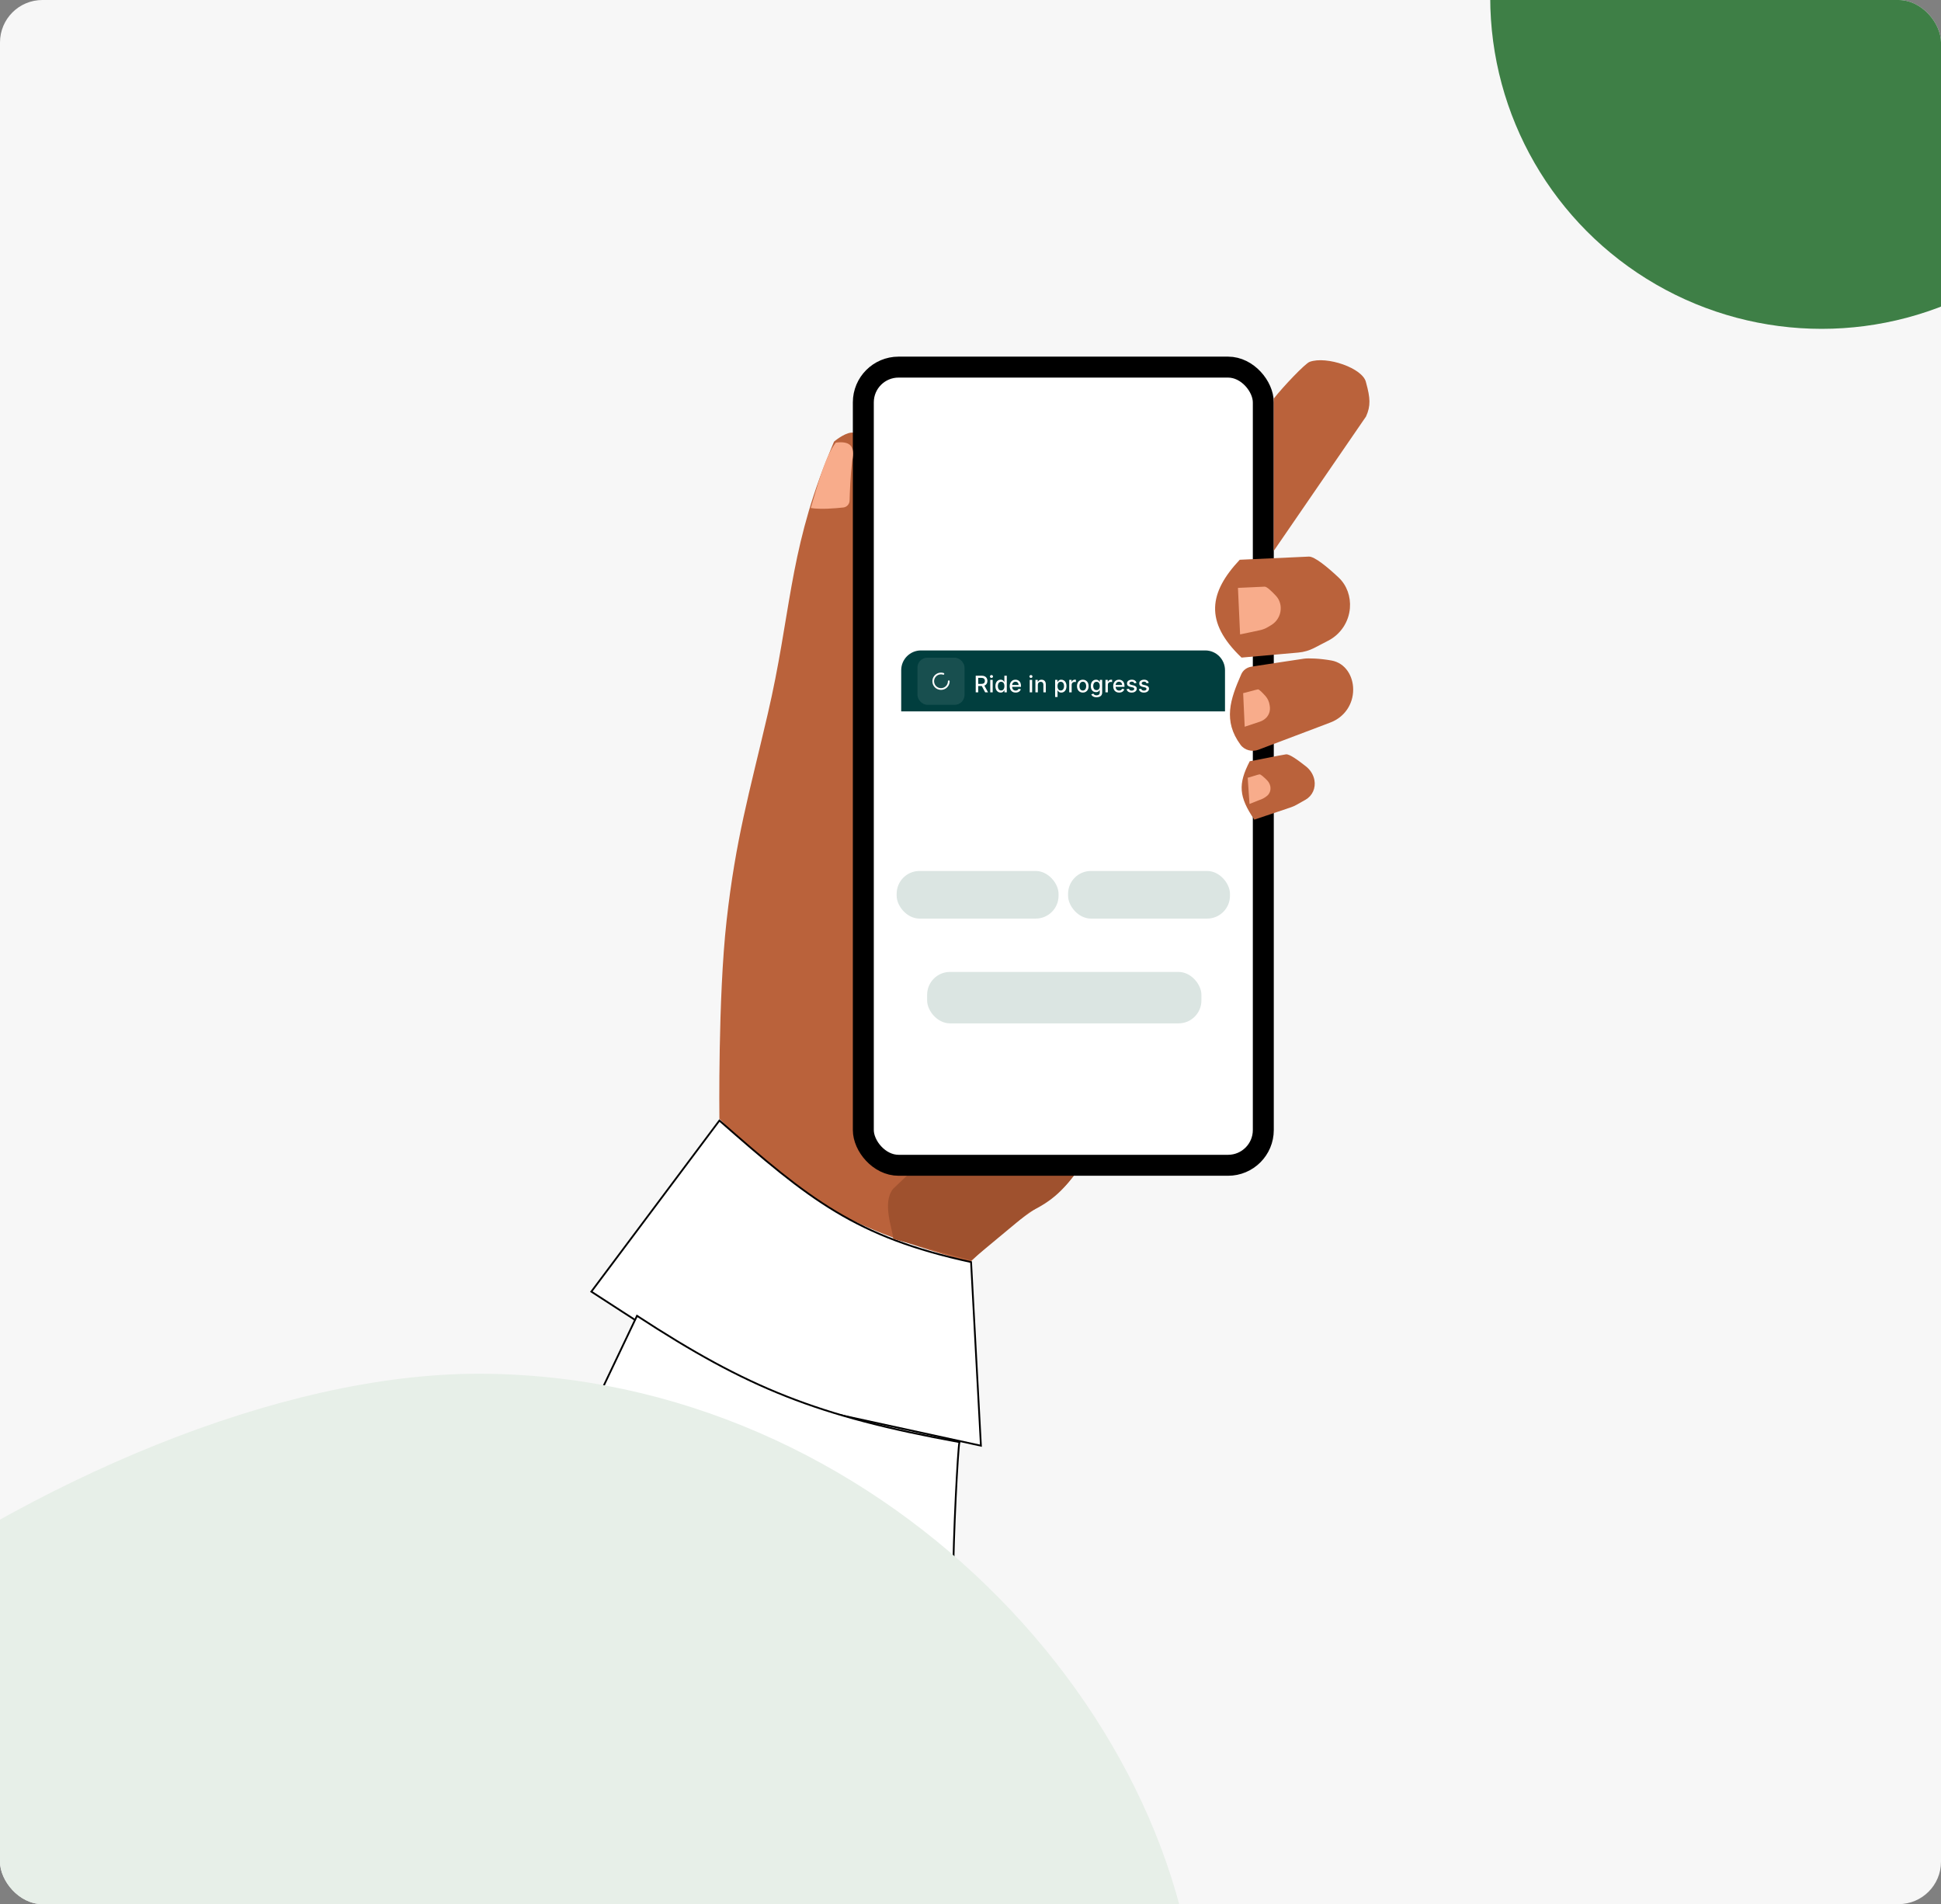 <svg width="366" height="359" viewBox="0 0 366 359" fill="none" xmlns="http://www.w3.org/2000/svg">
<rect x="0" y="0" width="366" height="359" fill="#808080" stroke="none"/>
<g clip-path="url(#clip0_43_4325)">
<rect width="366" height="359" rx="8" fill="#F7F7F7"/>
<circle cx="343.5" cy="-0.5" r="62.5" fill="#3E7F46"/>
<path d="M144.772 134.594C149.1 116.006 148.739 104.723 155.749 86.971C156.324 85.513 157.269 83.256 157.269 83.256C157.269 83.256 159.07 81.721 160.477 81.567C162.896 81.302 165.712 84.945 165.712 84.945L167.232 105.21C167.232 105.21 165.037 135.607 167.232 141.856C167.569 153.176 167.076 163.134 167.076 163.134L204.385 218.526C202.285 222.539 200.311 224.624 195.097 227.983C190.242 231.324 187.583 233.531 182.938 237.946C160.93 231.799 150.239 226.304 135.652 210.926C135.652 210.926 135.372 188.154 137.004 173.605C138.74 158.121 141.238 149.769 144.772 134.594Z" fill="#BA623B"/>
<path d="M111.504 243.519L135.653 211.264C152.63 226.179 161.322 233.218 183.107 237.946L184.965 272.566L156.256 266.317C137.067 260.836 128.093 254.196 111.504 243.519Z" fill="white" stroke="black" stroke-width="0.338"/>
<path d="M179.73 298.066C179.74 289.849 180.624 272.975 180.912 271.891C154.04 266.991 141.02 261.715 120.116 248.079L96.305 298.066H179.73Z" fill="white" stroke="black" stroke-width="0.338"/>
<path d="M166.389 139.011C166.389 139.011 166.558 110.302 166.558 109.627L162.505 140.531C162.616 145.017 162.921 147.531 163.518 152.015C164.663 156.245 165.402 158.878 166.895 162.147C167.176 154.598 167.489 150.364 167.064 142.726C167.033 141.164 166.389 139.011 166.389 139.011Z" fill="#ECA26A"/>
<path d="M168.415 224.125C166.22 226.827 168.415 231.961 168.415 233.582L183.108 237.635L194.085 228.515C198.668 226.365 200.711 224.13 203.542 220.24L175.002 217.876L168.415 224.125Z" fill="#9F512E"/>
<rect x="162.791" y="69.214" width="75.421" height="150.483" rx="6.644" fill="white"/>
<rect x="162.791" y="69.214" width="75.421" height="150.483" rx="6.644" stroke="black" stroke-width="3.951"/>
<rect x="174.823" y="183.244" width="51.717" height="9.697" rx="4.31" fill="#DBE5E2"/>
<rect x="169.076" y="164.209" width="30.528" height="8.979" rx="4.31" fill="#DBE5E2"/>
<rect x="201.399" y="164.209" width="30.528" height="8.979" rx="4.31" fill="#DBE5E2"/>
<path d="M185.22 131.032V126.516H186.476V131.032H185.22ZM183.589 129.404V128.144H188.104V129.404H183.589Z" fill="#3E7F46"/>
<path d="M195.21 127.901V128.524H188.849V127.901H195.21ZM195.21 129.248V129.871H188.849V129.248H195.21ZM194.752 125.568V131.955H193.445L190.904 128.269H190.86V131.955H189.319V125.568H190.645L193.161 129.248H193.214V125.568H194.752ZM198.232 132.042C197.882 132.042 197.548 131.986 197.227 131.874C196.907 131.759 196.623 131.578 196.373 131.331C196.124 131.081 195.927 130.755 195.784 130.352C195.64 129.946 195.57 129.453 195.572 128.87C195.574 128.344 195.638 127.873 195.765 127.455C195.892 127.035 196.073 126.678 196.308 126.385C196.545 126.092 196.827 125.868 197.156 125.715C197.486 125.559 197.855 125.481 198.263 125.481C198.71 125.481 199.104 125.568 199.445 125.743C199.788 125.915 200.062 126.148 200.268 126.441C200.474 126.732 200.595 127.057 200.633 127.414H199.114C199.068 127.212 198.968 127.06 198.812 126.956C198.658 126.85 198.475 126.797 198.263 126.797C197.872 126.797 197.58 126.966 197.387 127.305C197.195 127.644 197.098 128.097 197.093 128.665H197.134C197.221 128.473 197.347 128.309 197.511 128.172C197.676 128.035 197.864 127.93 198.076 127.857C198.29 127.782 198.516 127.745 198.756 127.745C199.138 127.745 199.476 127.833 199.769 128.01C200.062 128.186 200.292 128.429 200.458 128.736C200.625 129.042 200.707 129.392 200.705 129.787C200.707 130.232 200.603 130.625 200.393 130.966C200.183 131.305 199.892 131.569 199.52 131.758C199.149 131.947 198.72 132.042 198.232 132.042ZM198.222 130.857C198.411 130.857 198.581 130.812 198.731 130.723C198.88 130.633 198.998 130.512 199.083 130.358C199.168 130.204 199.21 130.031 199.208 129.837C199.21 129.642 199.168 129.468 199.083 129.316C199 129.165 198.883 129.044 198.734 128.955C198.586 128.865 198.417 128.821 198.225 128.821C198.086 128.821 197.956 128.847 197.836 128.899C197.715 128.95 197.61 129.023 197.521 129.117C197.433 129.208 197.365 129.316 197.315 129.441C197.265 129.564 197.239 129.697 197.237 129.84C197.239 130.029 197.283 130.201 197.368 130.355C197.453 130.509 197.569 130.631 197.717 130.723C197.865 130.812 198.033 130.857 198.222 130.857ZM202.767 131.081L202.739 131.428C202.714 131.714 202.663 131.994 202.586 132.266C202.511 132.541 202.431 132.787 202.346 133.006C202.261 133.224 202.193 133.393 202.143 133.514H201.183C201.216 133.393 201.261 133.224 201.317 133.006C201.375 132.787 201.429 132.541 201.479 132.266C201.529 131.992 201.557 131.713 201.563 131.431L201.57 131.081H202.767ZM203.79 131.955L206.365 126.853V126.812H203.353V125.568H207.962V126.822L205.377 131.955H203.79ZM211.036 132.042C210.57 132.042 210.156 131.958 209.795 131.789C209.433 131.621 209.147 131.389 208.937 131.094C208.729 130.799 208.621 130.46 208.613 130.077H210.11C210.122 130.312 210.218 130.501 210.397 130.645C210.575 130.786 210.788 130.857 211.036 130.857C211.229 130.857 211.401 130.814 211.55 130.729C211.7 130.644 211.818 130.524 211.903 130.37C211.988 130.214 212.03 130.036 212.027 129.834C212.03 129.628 211.987 129.448 211.9 129.295C211.814 129.141 211.696 129.021 211.544 128.936C211.394 128.849 211.222 128.805 211.026 128.805C210.841 128.803 210.666 128.843 210.499 128.927C210.335 129.01 210.21 129.123 210.125 129.266L208.762 129.011L209.04 125.568H213.138V126.812H210.309L210.163 128.318H210.2C210.306 128.142 210.477 127.996 210.711 127.882C210.948 127.765 211.218 127.707 211.519 127.707C211.902 127.707 212.243 127.797 212.542 127.975C212.843 128.152 213.08 128.397 213.253 128.711C213.428 129.025 213.515 129.385 213.515 129.79C213.515 130.229 213.411 130.618 213.203 130.957C212.997 131.296 212.708 131.562 212.336 131.755C211.966 131.946 211.533 132.042 211.036 132.042ZM216.871 132.111C216.314 132.111 215.833 131.978 215.43 131.714C215.027 131.448 214.716 131.067 214.498 130.57C214.279 130.071 214.171 129.471 214.173 128.771C214.176 128.07 214.285 127.475 214.501 126.987C214.719 126.496 215.029 126.123 215.43 125.867C215.833 125.61 216.314 125.481 216.871 125.481C217.428 125.481 217.908 125.61 218.312 125.867C218.717 126.123 219.029 126.496 219.247 126.987C219.465 127.478 219.574 128.072 219.571 128.771C219.571 129.473 219.462 130.074 219.244 130.573C219.026 131.072 218.715 131.454 218.312 131.718C217.91 131.98 217.43 132.111 216.871 132.111ZM216.871 130.848C217.204 130.848 217.473 130.678 217.679 130.339C217.884 129.998 217.986 129.475 217.984 128.771C217.984 128.309 217.937 127.929 217.844 127.629C217.75 127.328 217.62 127.103 217.454 126.956C217.288 126.808 217.093 126.734 216.871 126.734C216.54 126.734 216.273 126.902 216.069 127.236C215.866 127.569 215.763 128.08 215.761 128.771C215.759 129.238 215.803 129.626 215.895 129.934C215.988 130.242 216.119 130.471 216.288 130.623C216.456 130.773 216.651 130.848 216.871 130.848Z" fill="#3E7F46"/>
<path d="M169.934 126.359C169.934 124.299 171.604 122.63 173.663 122.63H227.261C229.32 122.63 230.99 124.299 230.99 126.359V134.123H169.934V126.359Z" fill="#013E3E"/>
<rect x="172.999" y="124" width="8.879" height="8.879" rx="1.864" fill="white" fill-opacity="0.09"/>
<g clip-path="url(#clip1_43_4325)">
<path d="M178.904 128.44C178.904 128.749 178.806 129.051 178.624 129.301C178.442 129.551 178.186 129.738 177.891 129.833C177.597 129.929 177.28 129.929 176.986 129.833C176.691 129.738 176.435 129.551 176.253 129.301C176.071 129.051 175.973 128.749 175.973 128.44C175.973 128.13 176.071 127.829 176.253 127.578C176.435 127.328 176.691 127.142 176.986 127.046C177.28 126.95 177.597 126.95 177.891 127.046" stroke="white" stroke-width="0.326" stroke-linecap="round" stroke-linejoin="round"/>
</g>
<path d="M183.984 130.529V127.395H185.102C185.345 127.395 185.546 127.437 185.706 127.52C185.867 127.604 185.988 127.72 186.067 127.868C186.147 128.015 186.187 128.185 186.187 128.377C186.187 128.569 186.147 128.738 186.066 128.884C185.986 129.029 185.866 129.142 185.705 129.222C185.545 129.303 185.343 129.343 185.1 129.343H184.254V128.936H185.057C185.21 128.936 185.335 128.914 185.431 128.87C185.528 128.826 185.599 128.763 185.644 128.679C185.688 128.595 185.711 128.495 185.711 128.377C185.711 128.259 185.688 128.157 185.642 128.07C185.597 127.983 185.526 127.917 185.429 127.871C185.333 127.824 185.207 127.8 185.051 127.8H184.457V130.529H183.984ZM185.532 129.115L186.306 130.529H185.767L185.008 129.115H185.532ZM186.726 130.529V128.179H187.183V130.529H186.726ZM186.957 127.816C186.877 127.816 186.809 127.789 186.752 127.736C186.695 127.682 186.667 127.618 186.667 127.543C186.667 127.468 186.695 127.404 186.752 127.351C186.809 127.296 186.877 127.269 186.957 127.269C187.036 127.269 187.104 127.296 187.16 127.351C187.217 127.404 187.246 127.468 187.246 127.543C187.246 127.618 187.217 127.682 187.16 127.736C187.104 127.789 187.036 127.816 186.957 127.816ZM188.679 130.575C188.489 130.575 188.32 130.527 188.171 130.43C188.023 130.332 187.906 130.193 187.822 130.012C187.738 129.83 187.696 129.613 187.696 129.358C187.696 129.104 187.739 128.887 187.823 128.707C187.909 128.526 188.026 128.388 188.175 128.292C188.324 128.196 188.493 128.148 188.682 128.148C188.828 128.148 188.945 128.172 189.034 128.221C189.124 128.269 189.193 128.325 189.242 128.39C189.292 128.454 189.331 128.511 189.358 128.56H189.386V127.395H189.843V130.529H189.397V130.164H189.358C189.331 130.214 189.291 130.271 189.239 130.335C189.188 130.399 189.118 130.455 189.028 130.503C188.938 130.551 188.822 130.575 188.679 130.575ZM188.78 130.185C188.911 130.185 189.023 130.15 189.113 130.081C189.205 130.01 189.275 129.913 189.322 129.789C189.37 129.664 189.394 129.519 189.394 129.354C189.394 129.191 189.37 129.048 189.323 128.925C189.276 128.803 189.207 128.708 189.117 128.639C189.026 128.571 188.913 128.537 188.78 128.537C188.642 128.537 188.527 128.572 188.435 128.644C188.344 128.715 188.274 128.813 188.227 128.936C188.181 129.06 188.158 129.199 188.158 129.354C188.158 129.511 188.182 129.652 188.229 129.778C188.276 129.903 188.345 130.003 188.437 130.076C188.53 130.149 188.644 130.185 188.78 130.185ZM191.51 130.577C191.278 130.577 191.079 130.527 190.911 130.428C190.745 130.328 190.616 130.188 190.526 130.007C190.436 129.826 190.391 129.613 190.391 129.369C190.391 129.128 190.436 128.916 190.526 128.733C190.616 128.549 190.743 128.406 190.905 128.302C191.068 128.199 191.259 128.148 191.478 128.148C191.61 128.148 191.739 128.17 191.863 128.214C191.988 128.258 192.1 128.326 192.198 128.42C192.297 128.514 192.376 128.636 192.433 128.786C192.49 128.935 192.518 129.116 192.518 129.329V129.492H190.65V129.149H192.07C192.07 129.028 192.045 128.922 191.996 128.829C191.947 128.735 191.879 128.661 191.79 128.607C191.702 128.553 191.599 128.526 191.481 128.526C191.352 128.526 191.24 128.558 191.144 128.621C191.049 128.683 190.976 128.765 190.924 128.866C190.873 128.966 190.847 129.074 190.847 129.192V129.46C190.847 129.617 190.875 129.75 190.93 129.86C190.986 129.971 191.064 130.055 191.164 130.113C191.264 130.17 191.381 130.199 191.514 130.199C191.601 130.199 191.68 130.186 191.752 130.162C191.823 130.136 191.885 130.099 191.937 130.049C191.989 129.999 192.029 129.937 192.056 129.864L192.489 129.942C192.455 130.069 192.392 130.181 192.303 130.277C192.214 130.372 192.102 130.446 191.967 130.499C191.834 130.551 191.681 130.577 191.51 130.577ZM194.167 130.529V128.179H194.624V130.529H194.167ZM194.398 127.816C194.318 127.816 194.25 127.789 194.193 127.736C194.137 127.682 194.109 127.618 194.109 127.543C194.109 127.468 194.137 127.404 194.193 127.351C194.25 127.296 194.318 127.269 194.398 127.269C194.477 127.269 194.545 127.296 194.601 127.351C194.658 127.404 194.687 127.468 194.687 127.543C194.687 127.618 194.658 127.682 194.601 127.736C194.545 127.789 194.477 127.816 194.398 127.816ZM195.698 129.134V130.529H195.24V128.179H195.679V128.561H195.708C195.762 128.437 195.847 128.337 195.962 128.261C196.079 128.186 196.225 128.148 196.402 128.148C196.562 128.148 196.702 128.182 196.822 128.249C196.943 128.315 197.036 128.414 197.102 128.546C197.169 128.677 197.202 128.84 197.202 129.034V130.529H196.744V129.089C196.744 128.919 196.7 128.786 196.611 128.69C196.522 128.593 196.401 128.544 196.245 128.544C196.139 128.544 196.045 128.567 195.962 128.613C195.881 128.659 195.816 128.726 195.768 128.815C195.721 128.903 195.698 129.009 195.698 129.134ZM198.956 131.411V128.179H199.403V128.56H199.441C199.468 128.511 199.506 128.454 199.556 128.39C199.606 128.325 199.676 128.269 199.764 128.221C199.853 128.172 199.97 128.148 200.116 128.148C200.306 128.148 200.475 128.196 200.624 128.292C200.773 128.388 200.89 128.526 200.975 128.707C201.061 128.887 201.103 129.104 201.103 129.358C201.103 129.613 201.061 129.83 200.976 130.012C200.892 130.193 200.775 130.332 200.628 130.43C200.48 130.527 200.311 130.575 200.121 130.575C199.978 130.575 199.861 130.551 199.77 130.503C199.681 130.455 199.61 130.399 199.559 130.335C199.508 130.271 199.469 130.214 199.441 130.164H199.414V131.411H198.956ZM199.405 129.354C199.405 129.519 199.429 129.664 199.477 129.789C199.525 129.913 199.594 130.01 199.685 130.081C199.776 130.15 199.887 130.185 200.018 130.185C200.155 130.185 200.269 130.149 200.361 130.076C200.453 130.003 200.522 129.903 200.569 129.778C200.617 129.652 200.641 129.511 200.641 129.354C200.641 129.199 200.618 129.06 200.571 128.936C200.525 128.813 200.456 128.715 200.363 128.644C200.271 128.572 200.156 128.537 200.018 128.537C199.886 128.537 199.774 128.571 199.682 128.639C199.591 128.708 199.522 128.803 199.475 128.925C199.428 129.048 199.405 129.191 199.405 129.354ZM201.616 130.529V128.179H202.058V128.552H202.083C202.126 128.425 202.201 128.326 202.309 128.253C202.419 128.18 202.542 128.143 202.68 128.143C202.708 128.143 202.742 128.144 202.781 128.146C202.821 128.148 202.852 128.151 202.874 128.154V128.592C202.856 128.587 202.823 128.581 202.776 128.575C202.729 128.568 202.682 128.564 202.635 128.564C202.527 128.564 202.431 128.587 202.346 128.633C202.263 128.678 202.196 128.741 202.147 128.821C202.098 128.901 202.074 128.992 202.074 129.094V130.529H201.616ZM204.176 130.577C203.956 130.577 203.764 130.526 203.599 130.425C203.435 130.324 203.307 130.183 203.217 130.001C203.126 129.82 203.08 129.607 203.08 129.365C203.08 129.121 203.126 128.908 203.217 128.725C203.307 128.542 203.435 128.4 203.599 128.299C203.764 128.198 203.956 128.148 204.176 128.148C204.397 128.148 204.589 128.198 204.753 128.299C204.918 128.4 205.045 128.542 205.136 128.725C205.227 128.908 205.272 129.121 205.272 129.365C205.272 129.607 205.227 129.82 205.136 130.001C205.045 130.183 204.918 130.324 204.753 130.425C204.589 130.526 204.397 130.577 204.176 130.577ZM204.178 130.193C204.321 130.193 204.439 130.155 204.533 130.079C204.627 130.004 204.696 129.903 204.741 129.778C204.787 129.652 204.81 129.514 204.81 129.363C204.81 129.213 204.787 129.075 204.741 128.95C204.696 128.823 204.627 128.722 204.533 128.645C204.439 128.569 204.321 128.531 204.178 128.531C204.034 128.531 203.915 128.569 203.82 128.645C203.726 128.722 203.656 128.823 203.61 128.95C203.565 129.075 203.543 129.213 203.543 129.363C203.543 129.514 203.565 129.652 203.61 129.778C203.656 129.903 203.726 130.004 203.82 130.079C203.915 130.155 204.034 130.193 204.178 130.193ZM206.768 131.46C206.582 131.46 206.421 131.435 206.286 131.386C206.153 131.337 206.044 131.273 205.959 131.192C205.874 131.111 205.811 131.023 205.769 130.927L206.162 130.765C206.19 130.81 206.227 130.857 206.273 130.907C206.32 130.958 206.383 131.002 206.462 131.037C206.543 131.073 206.647 131.091 206.773 131.091C206.947 131.091 207.09 131.049 207.203 130.964C207.316 130.88 207.373 130.747 207.373 130.563V130.101H207.344C207.316 130.151 207.277 130.206 207.225 130.268C207.174 130.329 207.103 130.382 207.013 130.427C206.924 130.472 206.807 130.494 206.663 130.494C206.477 130.494 206.31 130.451 206.161 130.364C206.013 130.276 205.896 130.147 205.809 129.977C205.723 129.805 205.68 129.595 205.68 129.345C205.68 129.095 205.723 128.88 205.807 128.702C205.893 128.523 206.01 128.387 206.159 128.292C206.308 128.196 206.477 128.148 206.666 128.148C206.812 128.148 206.93 128.172 207.019 128.221C207.109 128.269 207.179 128.325 207.229 128.39C207.28 128.454 207.319 128.511 207.347 128.56H207.381V128.179H207.829V130.581C207.829 130.783 207.782 130.949 207.688 131.079C207.594 131.208 207.467 131.304 207.307 131.366C207.148 131.429 206.968 131.46 206.768 131.46ZM206.764 130.115C206.896 130.115 207.007 130.084 207.098 130.023C207.189 129.96 207.259 129.872 207.306 129.756C207.354 129.64 207.378 129.501 207.378 129.339C207.378 129.18 207.354 129.041 207.307 128.921C207.26 128.8 207.191 128.707 207.101 128.639C207.01 128.571 206.898 128.537 206.764 128.537C206.626 128.537 206.511 128.572 206.42 128.644C206.328 128.714 206.258 128.81 206.211 128.931C206.165 129.053 206.143 129.189 206.143 129.339C206.143 129.493 206.166 129.628 206.213 129.744C206.26 129.86 206.329 129.951 206.421 130.017C206.514 130.082 206.628 130.115 206.764 130.115ZM208.443 130.529V128.179H208.885V128.552H208.91C208.952 128.425 209.028 128.326 209.136 128.253C209.245 128.18 209.369 128.143 209.506 128.143C209.535 128.143 209.569 128.144 209.608 128.146C209.647 128.148 209.678 128.151 209.701 128.154V128.592C209.682 128.587 209.65 128.581 209.603 128.575C209.556 128.568 209.509 128.564 209.462 128.564C209.354 128.564 209.258 128.587 209.173 128.633C209.089 128.678 209.023 128.741 208.974 128.821C208.925 128.901 208.9 128.992 208.9 129.094V130.529H208.443ZM211.026 130.577C210.794 130.577 210.595 130.527 210.427 130.428C210.261 130.328 210.133 130.188 210.042 130.007C209.952 129.826 209.907 129.613 209.907 129.369C209.907 129.128 209.952 128.916 210.042 128.733C210.133 128.549 210.259 128.406 210.421 128.302C210.585 128.199 210.775 128.148 210.994 128.148C211.126 128.148 211.255 128.17 211.379 128.214C211.504 128.258 211.616 128.326 211.715 128.42C211.814 128.514 211.892 128.636 211.949 128.786C212.006 128.935 212.034 129.116 212.034 129.329V129.492H210.166V129.149H211.586C211.586 129.028 211.562 128.922 211.513 128.829C211.464 128.735 211.395 128.661 211.306 128.607C211.218 128.553 211.115 128.526 210.997 128.526C210.868 128.526 210.756 128.558 210.66 128.621C210.565 128.683 210.492 128.765 210.44 128.866C210.389 128.966 210.363 129.074 210.363 129.192V129.46C210.363 129.617 210.391 129.75 210.446 129.86C210.502 129.971 210.58 130.055 210.68 130.113C210.78 130.17 210.897 130.199 211.03 130.199C211.117 130.199 211.196 130.186 211.268 130.162C211.339 130.136 211.401 130.099 211.453 130.049C211.505 129.999 211.545 129.937 211.572 129.864L212.005 129.942C211.971 130.069 211.908 130.181 211.819 130.277C211.73 130.372 211.618 130.446 211.483 130.499C211.35 130.551 211.197 130.577 211.026 130.577ZM214.304 128.752L213.889 128.826C213.872 128.773 213.844 128.722 213.806 128.674C213.77 128.626 213.72 128.587 213.656 128.557C213.593 128.526 213.514 128.511 213.419 128.511C213.29 128.511 213.181 128.54 213.095 128.598C213.008 128.655 212.965 128.729 212.965 128.82C212.965 128.898 212.994 128.962 213.052 129.01C213.11 129.058 213.204 129.097 213.333 129.127L213.707 129.213C213.923 129.263 214.084 129.34 214.19 129.444C214.297 129.548 214.35 129.683 214.35 129.85C214.35 129.991 214.309 130.116 214.227 130.226C214.147 130.335 214.034 130.421 213.889 130.483C213.745 130.546 213.578 130.577 213.389 130.577C213.125 130.577 212.91 130.521 212.744 130.408C212.578 130.295 212.476 130.134 212.438 129.926L212.88 129.859C212.908 129.974 212.965 130.061 213.05 130.121C213.136 130.179 213.248 130.208 213.385 130.208C213.535 130.208 213.655 130.177 213.745 130.115C213.835 130.051 213.88 129.974 213.88 129.883C213.88 129.81 213.852 129.748 213.797 129.698C213.743 129.648 213.66 129.611 213.548 129.585L213.15 129.498C212.93 129.448 212.768 129.368 212.663 129.259C212.559 129.15 212.507 129.012 212.507 128.844C212.507 128.705 212.546 128.584 212.623 128.48C212.701 128.376 212.808 128.295 212.945 128.237C213.081 128.177 213.238 128.148 213.415 128.148C213.669 128.148 213.869 128.203 214.014 128.313C214.16 128.422 214.257 128.569 214.304 128.752ZM216.614 128.752L216.2 128.826C216.182 128.773 216.155 128.722 216.117 128.674C216.08 128.626 216.03 128.587 215.967 128.557C215.904 128.526 215.825 128.511 215.73 128.511C215.6 128.511 215.492 128.54 215.405 128.598C215.319 128.655 215.275 128.729 215.275 128.82C215.275 128.898 215.304 128.962 215.362 129.01C215.421 129.058 215.514 129.097 215.644 129.127L216.017 129.213C216.234 129.263 216.395 129.34 216.501 129.444C216.607 129.548 216.66 129.683 216.66 129.85C216.66 129.991 216.619 130.116 216.538 130.226C216.457 130.335 216.344 130.421 216.2 130.483C216.056 130.546 215.889 130.577 215.699 130.577C215.436 130.577 215.221 130.521 215.055 130.408C214.888 130.295 214.786 130.134 214.749 129.926L215.191 129.859C215.219 129.974 215.275 130.061 215.361 130.121C215.447 130.179 215.558 130.208 215.696 130.208C215.846 130.208 215.966 130.177 216.056 130.115C216.146 130.051 216.19 129.974 216.19 129.883C216.19 129.81 216.163 129.748 216.108 129.698C216.054 129.648 215.971 129.611 215.858 129.585L215.46 129.498C215.241 129.448 215.079 129.368 214.974 129.259C214.87 129.15 214.818 129.012 214.818 128.844C214.818 128.705 214.856 128.584 214.934 128.48C215.011 128.376 215.119 128.295 215.255 128.237C215.392 128.177 215.549 128.148 215.725 128.148C215.979 128.148 216.179 128.203 216.325 128.313C216.471 128.422 216.567 128.569 216.614 128.752Z" fill="white"/>
<path d="M246.942 68.225C246.09 68.542 241.901 72.947 240.187 75.15V103.858L257.582 78.527C258.485 76.519 258.4 75.067 257.582 72.11C257.04 69.397 250.111 67.049 246.942 68.225Z" fill="#BA623B"/>
<path d="M242.488 142.222C241.344 142.381 236.658 143.381 235.657 143.521C233.429 147.816 233.569 150.214 236.52 154.531L243.387 152.22C243.774 152.089 244.146 151.924 244.497 151.726L246.154 150.79C247.462 150.052 248.128 148.593 247.849 147.076C247.664 146.074 247.089 145.145 246.249 144.488C244.845 143.389 243.167 142.127 242.488 142.222Z" fill="#BA623B"/>
<path d="M237.487 145.995C237.077 146.052 235.629 146.579 235.27 146.629L235.609 151.576L237.976 150.636C238.159 150.563 238.332 150.47 238.49 150.359L238.796 150.144C239.395 149.723 239.678 148.997 239.534 148.255C239.449 147.817 239.223 147.405 238.891 147.079C238.359 146.556 237.73 145.961 237.487 145.995Z" fill="#F8AC8B"/>
<path d="M245.886 124.183C244.316 124.402 238.801 125.264 235.977 125.691C235.114 125.821 234.397 126.347 234.059 127.113C231.966 131.857 230.591 135.899 233.917 140.419C234.697 141.477 236.122 141.795 237.291 141.353L247.955 137.322L250.886 136.207C253.496 135.214 255.159 132.802 255.159 130.01C255.159 127.458 253.694 125 251.067 124.528C248.939 124.145 246.764 124.061 245.886 124.183Z" fill="#BA623B"/>
<path d="M237.201 129.972C236.815 130.026 234.75 130.635 234.412 130.683L234.703 137.015L237.563 136.065C238.045 135.905 238.471 135.633 238.807 135.271C239.32 134.718 239.549 133.962 239.44 133.188L239.405 132.946C239.317 132.32 239.052 131.714 238.613 131.22C238.054 130.593 237.414 129.942 237.201 129.972Z" fill="#F8AC8B"/>
<path d="M246.794 104.939L233.767 105.535C228.027 111.653 227.014 117.226 234.107 123.981L244.811 123.032C245.865 122.939 246.89 122.64 247.829 122.153L250.471 120.782C252.791 119.578 254.329 117.265 254.543 114.661C254.719 112.507 253.986 110.364 252.412 108.883C250.324 106.919 247.863 104.89 246.794 104.939Z" fill="#BA623B"/>
<path d="M238.465 110.607L233.432 110.838L233.834 119.61L237.546 118.825C238.089 118.71 238.61 118.506 239.087 118.221L239.699 117.856C240.743 117.233 241.414 116.136 241.492 114.923C241.552 113.989 241.263 113.061 240.63 112.372C239.822 111.492 238.875 110.589 238.465 110.607Z" fill="#F8AC8B"/>
<path d="M160.686 86.921C161.351 83.919 160.083 83.139 157.607 83.451C155.541 86.06 154.06 91.895 152.878 95.779C154.717 96.081 157.485 95.85 159.031 95.678C159.693 95.604 160.184 95.044 160.201 94.378C160.242 92.746 160.359 89.657 160.686 86.921Z" fill="#F8AC8B"/>
<path d="M226 385.775C226 447.768 165.211 535 90.223 535C15.235 535 -96 462.493 -96 400.5C-96 338.507 15.235 259 90.223 259C165.211 259 226 323.782 226 385.775Z" fill="#E7EFE8"/>
</g>
<defs>
<clipPath id="clip0_43_4325">
<rect width="366" height="359" rx="8" fill="white"/>
</clipPath>
<clipPath id="clip1_43_4325">
<rect width="3.908" height="3.908" fill="white" transform="translate(175.485 126.486)"/>
</clipPath>
</defs>
</svg>
